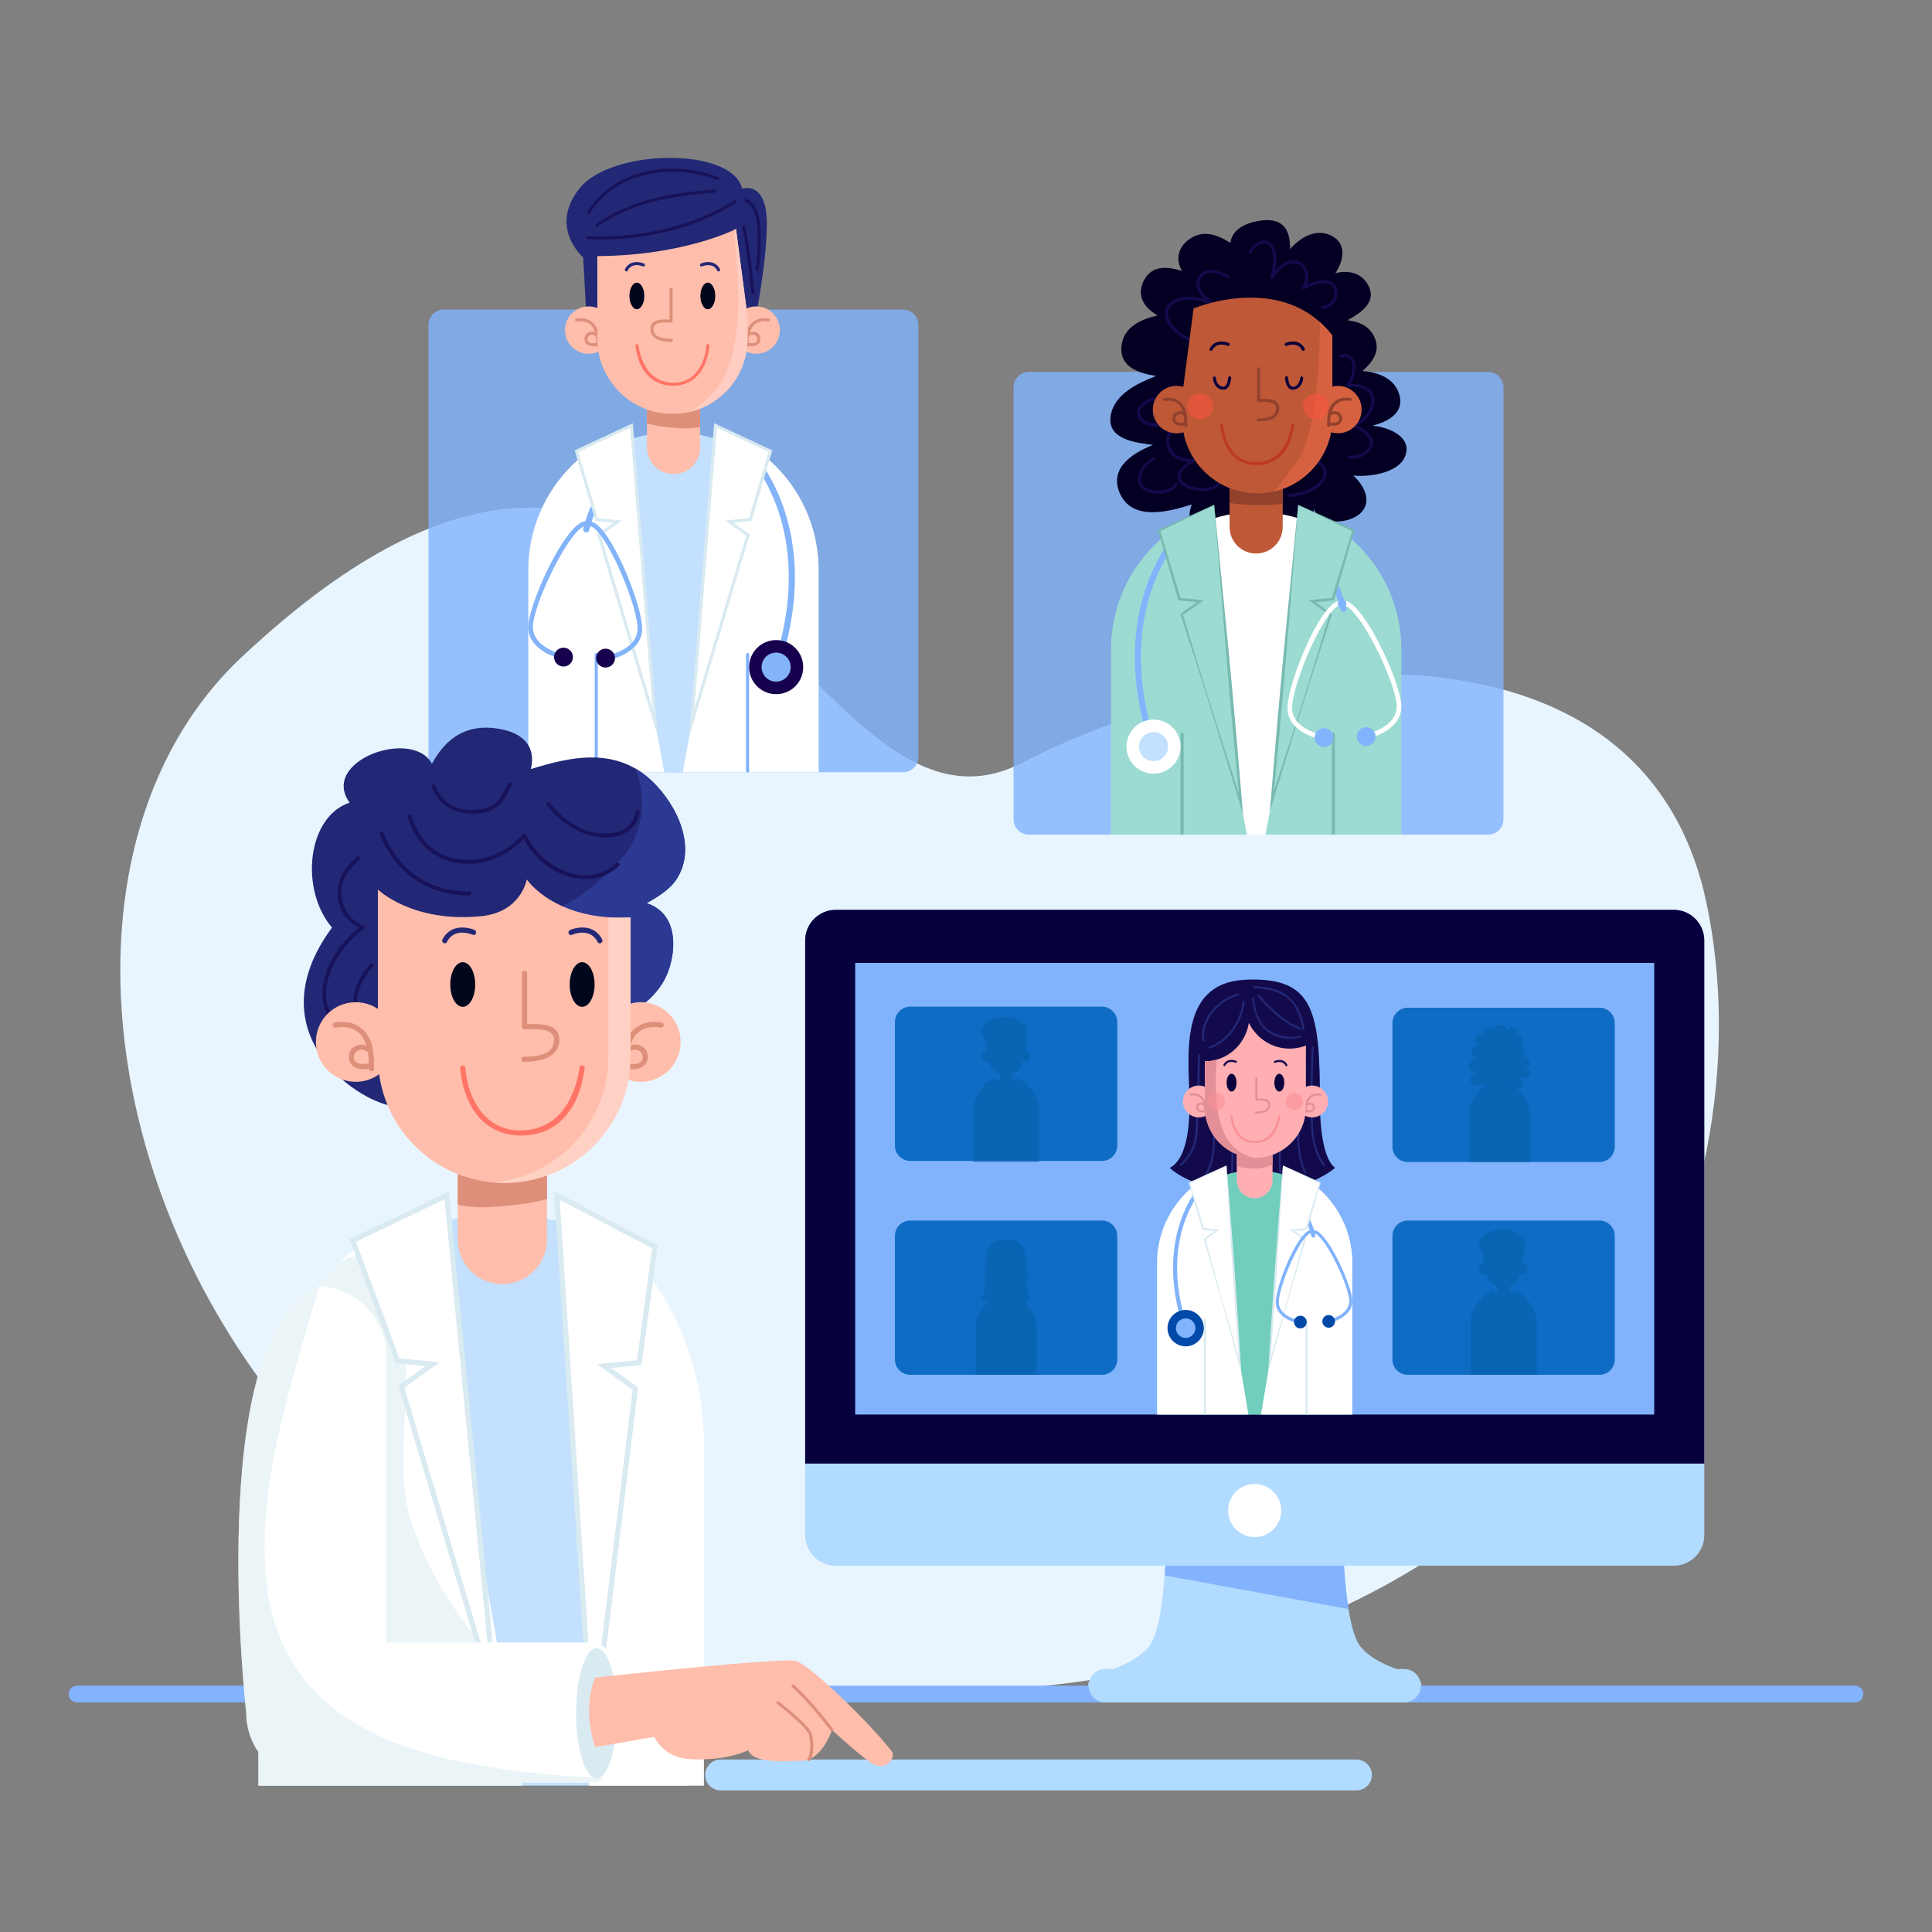 <?xml version="1.0" encoding="UTF-8"?> <svg xmlns="http://www.w3.org/2000/svg" id="Calque_1" viewBox="0 0 500 500"><rect x="0" y="0" width="500" height="500" fill="#808080" stroke="none"/><defs><style> .cls-1 { fill: #b1dbff; } .cls-2 { fill: #83b3fd; } .cls-3 { fill: #c3e0fe; } .cls-4 { fill: #e28f97; } .cls-5 { fill: #ffbdab; } .cls-6 { fill: #130a4b; } .cls-7 { fill: #080036; } .cls-8 { fill: #83b4f9; } .cls-9 { fill: #0e6cc4; } .cls-10 { fill: #045da5; } .cls-10, .cls-11 { opacity: .5; } .cls-10, .cls-11, .cls-12, .cls-13 { isolation: isolate; } .cls-14 { fill: #81b2ff; } .cls-15 { stroke-width: 1.33px; } .cls-15, .cls-16 { stroke: #d9eaf1; stroke-miterlimit: 10; } .cls-15, .cls-16, .cls-17 { fill: #fff; } .cls-16 { stroke-width: .79px; } .cls-18 { fill: #78bab1; } .cls-19 { fill: #18125a; } .cls-20, .cls-13 { fill: #81b3fc; } .cls-21 { fill: #06003e; } .cls-22 { fill: #91412c; } .cls-23 { fill: #9cdbd1; } .cls-11, .cls-24 { fill: #d9eaf1; } .cls-12, .cls-25 { opacity: .6; } .cls-12, .cls-26 { fill: #fa8f95; } .cls-27 { fill: #2c3993; } .cls-28 { fill: #d66141; } .cls-29 { fill: #0b013d; } .cls-13 { opacity: .8; } .cls-30 { fill: #82b4fd; } .cls-31 { fill: #bc3a24; } .cls-32 { fill: #ffafb2; } .cls-33 { fill: #e8f5ff; } .cls-34 { fill: #bf5837; } .cls-35 { fill: #f9533d; } .cls-36 { fill: #ff7466; } .cls-37 { fill: #ffd1c5; } .cls-38 { fill: #dd8f7a; } .cls-39 { fill: #ffcdc2; } .cls-40 { fill: #72cebc; } .cls-41 { fill: #222875; } .cls-42 { fill: #17004e; } .cls-43 { fill: #030023; } .cls-44 { fill: #00061b; } .cls-45 { fill: #0049a8; } </style></defs><g id="OBJECTS"><g><path class="cls-33" d="M62.48,170.12c-76.69,72.05-10,268.08,171,268.08s225-127.12,208-205.2c-17-78.07-120-65.09-177-35.58-57,29.51-83-139.11-202-27.3Z"></path><g><path class="cls-13" d="M237.68,195.9c0,2.19-1.77,3.97-3.97,3.97h-118.85c-2.19,0-3.97-1.77-3.97-3.97v-111.82c0-2.19,1.78-3.97,3.97-3.97h118.85c2.19,0,3.97,1.78,3.97,3.97v111.82h0Z"></path><g><g><path class="cls-41" d="M152.07,87.53l-1.14-20.91s-9.11-7.78-.85-17.98c8.18-10.1,39.26-10.72,42.01.19,0,0,6.46-2.27,6.37,9.3-.09,11.27-3.54,27.31-3.54,27.31l-42.85,2.1Z"></path><g><path class="cls-19" d="M190.01,51.9c-11.25,6.96-24.77,9.8-37.9,9.2-.51-.02-.51.77,0,.79,13.26.6,26.95-2.29,38.3-9.31.44-.27.04-.95-.4-.68Z"></path><path class="cls-19" d="M154.28,57.92c-.42.29-.02.98.4.69,9.11-6.32,19.54-7.96,30.37-8.77.51-.04.51-.83,0-.79-10.96.82-21.55,2.49-30.77,8.88Z"></path><path class="cls-19" d="M152.66,55.24c6.74-10.98,21.63-13.09,32.92-8.64.48.19.68-.58.21-.76-11.63-4.58-26.9-2.26-33.82,9.01-.27.44.42.84.68.4Z"></path><path class="cls-19" d="M192.08,58.86c1.26,5.55,1.7,11.22,2.4,16.86.06.5.86.51.79,0-.71-5.71-1.15-11.45-2.43-17.07-.12-.5-.88-.29-.76.21Z"></path><path class="cls-19" d="M196.69,58.03c-.2-2.63-.99-5.15-3.38-6.54-.44-.26-.84.43-.4.69,2.65,1.55,2.95,4.56,3.08,7.35.16,3.41.11,6.77-.45,10.15-.08.5.68.71.77.21.65-3.93.69-7.9.39-11.86Z"></path></g></g><g><path class="cls-5" d="M146.21,85.43c0,3.38,2.74,6.13,6.13,6.13s6.13-2.74,6.13-6.13-2.74-6.13-6.13-6.13-6.13,2.75-6.13,6.13Z"></path><path class="cls-38" d="M149.29,83.21c1.57-.28,3.24.1,4.14,1.53.25.4.42.81.56,1.22-1.16-.38-2.58.14-2.71,1.57-.15,1.71,1.69,2.39,3.1,1.98v.03c.01.51.81.51.79,0-.02-.88-.03-1.81-.16-2.71,0-.06,0-.11-.03-.17-.18-1.1-.54-2.13-1.37-2.96-1.26-1.25-2.81-1.57-4.52-1.26-.5.09-.29.85.21.76ZM154.22,87c.08.55.11,1.11.13,1.69-.77.27-2.31.24-2.3-.87.01-1.22,1.36-1.51,2.17-.81Z"></path></g><g><path class="cls-5" d="M201.84,85.43c0,3.38-2.74,6.13-6.13,6.13s-6.13-2.74-6.13-6.13,2.74-6.13,6.13-6.13,6.13,2.75,6.13,6.13Z"></path><path class="cls-38" d="M198.97,82.44c-1.72-.31-3.27,0-4.52,1.26-.83.83-1.2,1.86-1.38,2.96-.02.06-.03.12-.02.17-.13.9-.14,1.83-.16,2.71-.01.51.78.51.79,0,0-.01,0-.02,0-.03,1.41.4,3.26-.28,3.1-1.98-.13-1.43-1.55-1.95-2.71-1.57.13-.42.31-.82.56-1.22.9-1.44,2.57-1.82,4.13-1.53.5.09.72-.67.21-.76ZM196,87.81c.01,1.11-1.53,1.14-2.3.87.02-.57.05-1.14.13-1.69.81-.69,2.16-.41,2.17.81Z"></path></g><path class="cls-3" d="M211.4,199.87v-50.83c0-20.49-16.61-37.11-37.11-37.11h0c-20.49,0-37.11,16.61-37.11,37.11v50.83h74.21Z"></path><g><path class="cls-5" d="M167.44,115.82c0,3.79,3.08,6.87,6.87,6.87h0c3.8,0,6.87-3.08,6.87-6.87v-22.5c0-3.79-3.08-6.87-6.87-6.87h0c-3.79,0-6.87,3.08-6.87,6.87v22.5Z"></path><path class="cls-38" d="M181.18,110.46v-17.14c0-3.79-3.08-6.87-6.87-6.87s-6.87,3.08-6.87,6.87v16.27c2.82.8,5.87,1.06,8.64,1.22,1.78.15,3.47,0,5.1-.35Z"></path></g><g><path class="cls-5" d="M193.47,81.98v5.7c0,10.74-8.71,19.44-19.44,19.44s-19.44-8.71-19.44-19.44v-21.4c22.62-.13,35.9-7.02,35.9-7.02l2.98,22.72Z"></path><path class="cls-39" d="M190.49,59.26s-.18.09-.53.26c.94,11.66,2.59,25.1-1.78,36.16-2.06,5.14-5.54,8.46-9.73,10.94,8.6-2,15.01-9.71,15.01-18.93v-5.7l-2.98-22.72Z"></path></g><path class="cls-17" d="M156.36,114.2l15.53,85.67h-35.16v-52.35c0-14.34,7.93-26.82,19.63-33.32Z"></path><path class="cls-17" d="M192.23,114.2l-15.53,85.67h35.16v-52.35c0-14.34-7.93-26.82-19.63-33.32Z"></path><g><path class="cls-38" d="M173.28,82.68v-7.82c0-.51.79-.51.79,0v8.22c0,.22-.18.4-.4.4-1.49,0-4.86-.42-4.51,2,.29,2.08,3.02,2.19,4.62,2.22.51.01.51.8,0,.79-2.18-.04-5.32-.47-5.45-3.27-.12-2.68,2.92-2.57,4.95-2.54Z"></path><path class="cls-36" d="M183.59,89.42c-.39,4.86-2.85,9.74-8.21,10.34-2.5.28-5.14-.29-7.07-1.99-2.47-2.17-3.39-5.07-3.87-8.24-.08-.5.69-.71.77-.21.77,5.07,3.36,9.65,9.04,9.74,5.48.09,8.17-4.83,8.56-9.64.04-.51.83-.51.79,0h0Z"></path><g><path class="cls-44" d="M183.19,73.15c1.06,0,1.92,1.54,1.92,3.44s-.86,3.44-1.92,3.44-1.92-1.54-1.92-3.44c0-1.9.86-3.44,1.92-3.44Z"></path><path class="cls-44" d="M164.82,73.15c1.06,0,1.92,1.54,1.92,3.44s-.86,3.44-1.92,3.44-1.92-1.54-1.92-3.44c0-1.9.86-3.44,1.92-3.44Z"></path></g><g><path class="cls-41" d="M161.74,69.66c.98-1.93,3.03-2.19,4.91-1.48.47.18.27.95-.21.76-1.55-.59-3.19-.52-4.01,1.11-.23.46-.91.05-.69-.4Z"></path><path class="cls-41" d="M181.41,68.18c1.88-.71,3.93-.46,4.91,1.48.23.46-.45.86-.68.4-.83-1.63-2.46-1.7-4.01-1.11-.48.18-.68-.59-.21-.76Z"></path></g></g><g><path class="cls-14" d="M193.87,199.87v-30.47c0-.22-.18-.4-.4-.4s-.4.18-.4.4v30.47h.79Z"></path><path class="cls-14" d="M154.71,199.87v-30.47c0-.22-.18-.4-.4-.4s-.4.18-.4.4v30.47h.79Z"></path></g><path class="cls-8" d="M151.73,137.8c.36,0,.68-.24.77-.6,1.81-7.32,5.1-10.64,5.14-10.67.31-.31.31-.81,0-1.12-.31-.31-.81-.31-1.12,0-.15.15-3.65,3.67-5.56,11.42-.1.43.15.85.58.96.06.01.13.02.19.02Z"></path><polygon class="cls-16" points="163.42 110.12 149.2 116.76 154.43 134.48 159.83 135.01 155.02 138.47 169.56 187.01 163.42 110.12"></polygon><g><path class="cls-8" d="M145.83,170.65c.28,0,.52-.2.58-.48.07-.32-.14-.63-.46-.7-.08-.01-8.21-1.74-8.03-7.41.17-5.43,8.11-22.36,12.6-25.51.4-.28.98-.59,1.4-.45.31.1.65-.07.75-.38.1-.31-.07-.65-.38-.75-.72-.24-1.55-.04-2.46.6-5.26,3.68-12.94,21.05-13.11,26.45-.21,6.68,8.6,8.54,8.98,8.62.04,0,.08,0,.12,0Z"></path><path class="cls-42" d="M143.39,170.06c0,1.35,1.09,2.44,2.44,2.44s2.44-1.09,2.44-2.44-1.09-2.44-2.44-2.44-2.44,1.09-2.44,2.44Z"></path><path class="cls-8" d="M156.72,170.92s.06,0,.09,0c.38-.06,9.27-1.49,9.39-8.17.09-5.4-6.73-23.12-11.81-27.05-.88-.68-1.69-.92-2.43-.72-.32.09-.5.41-.41.73.09.32.41.5.73.41.43-.12.99.21,1.38.51,4.34,3.36,11.44,20.65,11.35,26.09-.1,5.68-8.3,7-8.38,7.02-.32.05-.55.35-.5.68.04.29.3.5.59.5Z"></path><path class="cls-42" d="M159.16,170.44c-.07,1.35-1.21,2.39-2.56,2.32-1.35-.07-2.39-1.21-2.32-2.56.07-1.35,1.21-2.39,2.56-2.32,1.35.07,2.39,1.21,2.32,2.56Z"></path></g><path class="cls-8" d="M201.11,172.7c.34,0,.65-.21.76-.55,11.65-35.63-6.83-54.75-7.02-54.94-.31-.31-.81-.31-1.12,0-.31.31-.31.81,0,1.12.18.18,17.97,18.66,6.64,53.32-.14.42.09.87.51,1,.08.03.17.04.25.04Z"></path><polygon class="cls-16" points="185.17 110.12 199.4 116.76 194.16 134.48 188.76 135.01 193.57 138.47 179.03 187.01 185.17 110.12"></polygon><path class="cls-42" d="M193.87,172.65c0,3.86,3.13,7,7,7s7-3.13,7-7-3.13-7-7-7-7,3.13-7,7Z"></path><path class="cls-8" d="M197.1,172.65c0,2.08,1.68,3.76,3.76,3.76s3.76-1.68,3.76-3.76-1.68-3.76-3.76-3.76c-2.08,0-3.76,1.68-3.76,3.76Z"></path></g></g><g><path class="cls-13" d="M389.1,212.04c0,2.19-1.77,3.97-3.97,3.97h-118.85c-2.19,0-3.97-1.77-3.97-3.97v-111.82c0-2.19,1.77-3.97,3.97-3.97h118.85c2.19,0,3.97,1.78,3.97,3.97v111.82h0Z"></path><g><g><path class="cls-43" d="M318.45,62.88c-3.57-2.3-7.37-3.57-11.05-.69-2.65,2.19-3.11,5.07-1.5,7.94-3.91-1.27-8.06-1.5-10.02,2.76-1.73,3.91.35,6.79,3.68,8.75-4.38,1.04-8.86,2.99-9.33,8.06-.46,5.41,4.61,6.91,8.98,7.6-4.72,1.84-10.71,4.61-11.74,10.13-1.15,6.33,6.45,7.14,10.94,7.71-5.18,2.07-11.4,5.87-8.64,12.43,3.22,7.48,12.78,4.83,18.65,2.99-1.84,4.95.92,8.17,5.87,9.32,4.84,1.04,9.56-.35,11.05-5.18,1.27,8.87,15.43,5.76,14.62-2.99,1.84,4.14,8.29,3.91,11.51,1.61,4.03-2.99,1.73-7.6-1.27-10.25,4.26.46,13.47-.69,13.82-6.68.11-4.14-5.64-5.99-8.86-6.22,4.03-1.04,8.52-3.34,6.91-8.29-1.38-4.14-5.53-5.53-9.44-5.87,2.53-2.3,4.72-5.07,3.11-8.64-1.27-2.99-4.03-4.14-7.02-4.49,3.34-1.84,7.71-4.61,5.41-8.98-1.73-3.34-5.18-4.03-8.52-3.22,2.19-3.34,3.11-7.94-1.5-9.9-3.91-1.61-7.71.81-10.25,3.68.11-5.18-1.96-8.17-7.6-7.37-3.34.46-7.37,1.96-7.83,5.76Z"></path><g><path class="cls-6" d="M338.17,73.69c.78-2.01.43-4.32-1.4-5.72-2.33-1.79-5,.13-6.75,2.12.47-2.3.57-4.89-.74-6.76-1.73-2.47-5.28-.28-6.12,1.86-.19.48.58.68.77.21.53-1.35,1.86-2.22,3.27-2.35,1.67-.15,2.12,2.07,2.25,3.24.2,1.81-.16,3.71-.66,5.44-.13.45.48.67.73.31,1.29-1.97,3.49-4.47,6.11-3.74,2.64.73,2.46,4.23,1.32,6.05-.23.36.21.71.54.54,1.78-.88,3.73-1.82,5.77-1.51,3.66.57,2.12,5.74-1.01,5.73-.51,0-.51.79,0,.79,2.87,0,4.88-3.24,3.5-5.78-1.47-2.71-5.17-1.51-7.59-.42Z"></path><path class="cls-6" d="M351.24,110.14c2.48-1.46,4.73-3.95,4.47-6.98-.26-3.09-3.51-3.85-6.13-3.8,1.8-2.97,2.06-8.54-2.69-7.62-.5.1-.29.86.21.76,4.26-.83,3.07,5.02,1.42,7-.2.24-.1.71.28.68,2.62-.22,6.11.26,6.15,3.57.04,2.75-2.56,4.94-4.77,6.06-.25.13-.27.56,0,.68,1.55.73,3.14,1.58,4.07,3.08,1.74,2.82-3.11,4.71-5.12,4.31-.5-.1-.71.66-.21.76,2.55.51,5.62-.88,6.35-3.49.65-2.32-2.12-4.07-4.03-5.03Z"></path><path class="cls-6" d="M338.86,117.72c-.46-.2-.87.48-.4.68,2.69,1.15,5.68,3.33,3.08,6.22-1.89,2.09-5.12,3.04-7.84,3.19-.51.03-.51.82,0,.79,3.1-.17,7.08-1.35,8.93-4.06,2.22-3.25-.95-5.62-3.77-6.83Z"></path><path class="cls-6" d="M318.11,71.26c-2.26-1.01-5.45-2.39-7.5-.28-2.07,2.13-.77,4.67,1.05,6.39-3.22-.79-7.3-1.06-9.37,1.47-3.2,3.91,3.05,9.15,6.6,9.61.51.07.5-.73,0-.79-3.55-.46-9.67-6.52-4.81-9.29,2.64-1.51,6.75-.55,9.44.37.43.15.69-.5.31-.72-2.26-1.32-5.19-4.64-2.14-6.95,1.61-1.22,4.47.17,6.02.87.46.21.87-.48.4-.69Z"></path><path class="cls-6" d="M315.5,124.04c-.82,2.76-4.98,2.44-7.12,1.82-1.12-.32-2.45-.98-2.81-2.18-.55-1.83,2.33-3.46,3.52-4.16.33-.19.2-.76-.2-.74-2.26.1-4.45-.52-5.73-2.5-1.36-2.11-.2-4.63,1.28-6.29.27-.31,0-.73-.39-.66-1.98.34-4.02.47-6,.11-1.14-.21-2.19-.71-2.8-1.73-1.29-2.17,1.92-3.63,3.37-4.15.48-.17.27-.94-.21-.76-2.63.95-5.64,3.17-3.34,6.03,1.67,2.08,5.48,1.83,8.13,1.44-1.3,1.79-1.85,3.87-.92,6.06.89,2.09,3.12,3.02,5.27,3.22-1.33.88-2.6,2.01-2.81,3.62-.2,1.52,1.35,2.6,2.54,3.13,2.65,1.18,7.94,1.45,8.99-2.05.15-.49-.62-.7-.76-.21Z"></path><path class="cls-6" d="M304.04,125.07c-1.12,2.08-4.39,2.08-6.37,1.59-1.8-.44-2.71-1.91-2.29-3.74.39-1.66,1.94-3.02,3.33-3.85.44-.26.04-.94-.4-.68-2.81,1.66-6,6.41-1.94,8.63,2.35,1.28,6.94,1.05,8.34-1.55.24-.45-.44-.85-.69-.4Z"></path></g></g><path class="cls-17" d="M287.99,216.01v-46.4c0-20.49,16.61-37.11,37.11-37.11h0c20.49,0,37.11,16.61,37.11,37.11v46.4h-74.21Z"></path><g><path class="cls-34" d="M331.96,136.38c0,3.79-3.08,6.87-6.87,6.87h0c-3.8,0-6.87-3.08-6.87-6.87v-22.5c0-3.8,3.08-6.87,6.87-6.87h0c3.8,0,6.87,3.08,6.87,6.87v22.5Z"></path><path class="cls-22" d="M331.96,130.42v-16.54c0-3.8-3.08-6.87-6.87-6.87s-6.87,3.08-6.87,6.87v16.3c4.46.65,9.14.67,13.74.23Z"></path></g><g><path class="cls-34" d="M305.93,102.54v5.7c0,10.74,8.7,19.44,19.44,19.44s19.44-8.7,19.44-19.44v-21.4c-12.85-16.71-35.91-7.02-35.91-7.02l-2.98,22.72Z"></path><path class="cls-28" d="M344.81,108.24v-21.4c-1.02-1.32-2.1-2.46-3.23-3.47-.06,10.97-.95,26.28-4.67,34.04-.71,1.52-3.74,5.52-7.16,9.76,8.62-1.99,15.06-9.71,15.06-18.94Z"></path></g><g><path class="cls-28" d="M352.39,106c0,3.38-2.74,6.13-6.13,6.13s-6.13-2.74-6.13-6.13,2.74-6.13,6.13-6.13,6.13,2.74,6.13,6.13Z"></path><path class="cls-22" d="M349.52,103.01c-1.72-.31-3.27,0-4.52,1.26-.83.83-1.2,1.86-1.37,2.96-.02.06-.03.12-.02.17-.13.9-.14,1.83-.16,2.71-.01.51.78.51.79,0v-.03c1.41.4,3.26-.28,3.1-1.99-.13-1.43-1.55-1.95-2.71-1.57.13-.42.31-.82.56-1.22.9-1.44,2.57-1.82,4.14-1.54.5.09.71-.67.21-.76ZM346.55,108.37c.01,1.11-1.52,1.14-2.3.87.02-.57.05-1.14.13-1.69.81-.69,2.16-.41,2.17.81Z"></path></g><g><path class="cls-34" d="M298.35,106c0,3.38,2.74,6.13,6.13,6.13s6.13-2.74,6.13-6.13-2.74-6.13-6.13-6.13-6.13,2.74-6.13,6.13Z"></path><path class="cls-22" d="M301.43,103.77c1.57-.28,3.24.1,4.14,1.54.25.4.42.81.55,1.22-1.16-.38-2.58.14-2.71,1.57-.16,1.71,1.69,2.39,3.1,1.99v.03c.01.51.81.51.79,0-.02-.88-.04-1.81-.16-2.71,0-.06,0-.12-.02-.17-.18-1.09-.54-2.13-1.37-2.96-1.26-1.25-2.81-1.57-4.52-1.26-.5.09-.29.85.21.76ZM306.36,107.56c.08.55.11,1.11.13,1.69-.77.27-2.31.24-2.3-.87.01-1.22,1.36-1.5,2.17-.81Z"></path></g><path class="cls-23" d="M343.03,134.76l-15.53,81.25h35.16v-47.93c0-14.34-7.92-26.82-19.63-33.32Z"></path><path class="cls-23" d="M307.17,134.76l15.53,81.25h-35.16v-47.93c0-14.34,7.93-26.82,19.63-33.32Z"></path><g><path class="cls-22" d="M326.12,103.25v-7.82c0-.51-.79-.51-.79,0v8.22c0,.21.18.4.4.4,1.49,0,4.86-.42,4.52,2-.3,2.08-3.02,2.19-4.62,2.22-.51.01-.51.8,0,.79,2.18-.04,5.32-.48,5.45-3.27.12-2.68-2.92-2.57-4.95-2.54Z"></path><path class="cls-31" d="M315.8,109.98c.39,4.86,2.85,9.74,8.21,10.34,2.5.28,5.14-.29,7.07-1.99,2.47-2.17,3.39-5.07,3.87-8.24.08-.5-.69-.72-.77-.21-.77,5.07-3.36,9.65-9.04,9.74-5.48.09-8.18-4.83-8.57-9.64-.04-.51-.83-.51-.79,0h0Z"></path><g><path class="cls-7" d="M337.65,90.22c-.98-1.93-3.03-2.19-4.91-1.48-.48.18-.27.95.21.77,1.55-.59,3.19-.52,4.01,1.11.23.46.91.06.68-.4Z"></path><path class="cls-7" d="M317.99,88.74c-1.88-.71-3.93-.45-4.91,1.48-.23.46.45.86.68.4.83-1.63,2.46-1.7,4.01-1.11.48.18.68-.59.21-.77Z"></path></g><g><path class="cls-29" d="M336.49,97.82c-.04,1-1.02,2.8-2.28,2.14-.69-.36-.78-1.64-.89-2.31-.08-.5-.84-.29-.77.21.17,1.09.47,2.86,1.86,2.98,1.7.15,2.8-1.51,2.86-3.03.02-.51-.77-.51-.79,0Z"></path><path class="cls-29" d="M317.87,97.65c-.12.74-.2,1.84-.89,2.31-.48.33-1.18-.07-1.55-.39-.51-.43-.71-1.11-.73-1.75-.02-.51-.81-.51-.79,0,.05,1.52,1.16,3.18,2.86,3.03,1.39-.13,1.69-1.89,1.86-2.98.08-.5-.68-.72-.77-.21Z"></path></g><g class="cls-25"><path class="cls-35" d="M340.52,101.87c-1.83,0-3.31,1.48-3.31,3.31s1.48,3.31,3.31,3.31,3.32-1.48,3.32-3.31c0-1.83-1.48-3.31-3.32-3.31Z"></path><path class="cls-35" d="M310.6,101.87c-1.83,0-3.31,1.48-3.31,3.31s1.48,3.31,3.31,3.31,3.32-1.48,3.32-3.31c0-1.83-1.49-3.31-3.32-3.31Z"></path></g></g><g><path class="cls-18" d="M305.53,216.01v-26.04c0-.22.18-.4.4-.4s.4.18.4.4v26.04h-.79Z"></path><path class="cls-18" d="M344.69,216.01v-26.04c0-.22.18-.4.4-.4s.4.18.4.4v26.04h-.79Z"></path></g><path class="cls-30" d="M347.67,158.37c-.36,0-.68-.24-.77-.6-1.81-7.32-5.1-10.64-5.14-10.67-.31-.31-.32-.81,0-1.12.31-.31.81-.31,1.12,0,.15.15,3.65,3.67,5.56,11.42.11.42-.16.85-.58.96-.06.02-.13.02-.19.02Z"></path><g><polygon class="cls-23" points="335.98 130.68 350.2 137.33 344.97 155.05 339.57 155.58 344.38 159.03 329.16 207.35 335.98 130.68"></polygon><path class="cls-18" d="M335.96,130.65l14.35,6.45.2.09-.06.22-5.14,17.75-.07.23-.24.02-5.4.51.17-.62,4.79,3.48.18.13-.07.21c-2.62,8.03-5.26,16.05-7.78,24.1l-7.45,24.21-.81,2.62.23-2.73,1.62-19.26c.54-6.43,1.16-12.85,1.74-19.26l3.73-38.15ZM336,130.72l-3.09,38.52c-.55,6.36-1.07,12.73-1.66,19.07l-1.79,19.07-.58-.12,7.77-24.11c2.55-8.05,4.98-16.13,7.44-24.21l.11.34-4.83-3.43-.74-.52.9-.09,5.4-.54-.31.25,5.33-17.69.14.31-14.09-6.85Z"></path></g><g><path class="cls-17" d="M353.56,191.22c-.28,0-.52-.2-.58-.48-.07-.32.14-.63.46-.7.08-.01,8.2-1.74,8.03-7.41-.17-5.43-8.11-22.36-12.61-25.51-.4-.28-.98-.59-1.4-.45-.31.1-.65-.07-.75-.38-.1-.31.07-.65.38-.75.72-.24,1.55-.04,2.46.6,5.26,3.68,12.95,21.05,13.11,26.45.21,6.68-8.61,8.54-8.98,8.62-.04,0-.08.01-.12.01Z"></path><path class="cls-30" d="M356,190.62c0,1.35-1.09,2.44-2.44,2.44s-2.44-1.09-2.44-2.44,1.09-2.44,2.44-2.44c1.35,0,2.44,1.09,2.44,2.44Z"></path><path class="cls-17" d="M342.68,191.48s-.06,0-.09,0c-.38-.06-9.27-1.49-9.39-8.17-.1-5.4,6.73-23.12,11.81-27.05.88-.68,1.7-.92,2.43-.72.32.09.5.41.41.73-.09.32-.41.5-.73.41-.43-.12-.99.21-1.38.51-4.33,3.36-11.44,20.66-11.35,26.09.1,5.68,8.3,7,8.38,7.02.33.05.55.35.5.68-.05.29-.3.5-.59.5Z"></path><path class="cls-30" d="M340.23,191.01c.07,1.35,1.21,2.39,2.56,2.32,1.35-.07,2.39-1.21,2.32-2.56-.07-1.35-1.21-2.39-2.56-2.32-1.35.07-2.39,1.21-2.32,2.56Z"></path><path class="cls-30" d="M348.46,156.28c0,.63-.51,1.13-1.14,1.13s-1.14-.51-1.14-1.13.51-1.13,1.14-1.13,1.14.51,1.14,1.13Z"></path></g><path class="cls-30" d="M298.29,193.26c-.33,0-.64-.21-.75-.55-11.65-35.64,6.83-54.75,7.02-54.94.31-.31.81-.31,1.12,0,.31.31.31.81,0,1.12-.18.18-17.97,18.66-6.64,53.32.14.42-.09.87-.51,1-.08.03-.17.04-.25.04Z"></path><g><polygon class="cls-23" points="314.22 130.68 300 137.33 305.23 155.05 310.63 155.58 305.82 159.03 321.15 207.96 314.22 130.68"></polygon><path class="cls-18" d="M314.2,130.72l-14.09,6.85.14-.3,5.33,17.69-.31-.25,5.4.54.9.09-.74.52-4.83,3.43.11-.34c2.47,8.18,4.92,16.37,7.5,24.52l7.83,24.42-.58.12-1.82-19.22c-.61-6.4-1.13-12.81-1.69-19.23l-3.15-38.82ZM314.24,130.65l3.79,38.46c.6,6.47,1.23,12.93,1.78,19.41l1.65,19.42.23,2.77-.81-2.66-7.51-24.52c-2.54-8.16-5.2-16.28-7.84-24.41l-.07-.21.18-.13,4.79-3.48.17.62-5.4-.51-.24-.02-.07-.23-5.14-17.75-.06-.22.2-.09,14.35-6.45Z"></path></g><path class="cls-17" d="M305.53,193.22c0,3.86-3.13,7-7,7s-7-3.13-7-7,3.13-7,7-7,7,3.13,7,7Z"></path><path class="cls-3" d="M302.3,193.22c0,2.08-1.68,3.76-3.76,3.76s-3.76-1.68-3.76-3.76,1.68-3.76,3.76-3.76c2.08,0,3.76,1.68,3.76,3.76Z"></path></g></g><path class="cls-2" d="M482.23,438.42c0,1.19-.97,2.16-2.16,2.16H19.93c-1.19,0-2.16-.97-2.16-2.16h0c0-1.19.97-2.16,2.16-2.16h460.13c1.19,0,2.16.97,2.16,2.16h0Z"></path><g><g><path class="cls-41" d="M90.47,207.71c-7.77-10.81,16.34-19.4,21.31-10.05,3.59-6.62,8.86-10.28,16.76-9.14,6.47.91,10.3,4.34,8.86,10.51,10.3-3.2,21.07-5.48,30.17,2.06,6.71,5.71,12.45,16.45,8.38,24.9-1.68,3.65-5.03,5.71-8.62,7.77,7.18,2.28,7.9,10.05,5.99,16.45-1.91,6.63-7.66,11.19-14.13,13.94-5.27,10.51-12.45,17.82-24.66,21.02-12.21,3.43-20.24,6.66-31.97,1.17-8.6-.26-37.23-18.31-16.64-46.29-8.38-9.82-6.46-28.67,4.55-32.33Z"></path><path class="cls-27" d="M175.96,225.99c4.07-8.45-1.68-19.19-8.38-24.9-1.12-.93-2.27-1.71-3.44-2.35.81,1.46,1.4,3.13,1.71,5.05,1.06,6.12-.42,12.88-4.43,17.74-4.43,5.28-11.4,11.4-17.95,13.73,8.24,3.8,12.04,13.51,14.15,21.96.65,2.85.97,5.53.98,8.08.2-.39.41-.77.61-1.16,6.46-2.74,12.21-7.31,14.13-13.94,1.92-6.4,1.2-14.16-5.99-16.45,3.59-2.06,6.94-4.11,8.62-7.77Z"></path><g><path class="cls-19" d="M159.52,223.4c-7.79,7.07-19.6,1.01-23.39-7.41-.13-.29-.59-.32-.79-.1-4.59,5.13-10.89,7.51-17.73,6.28-5.92-1.06-9.41-5.68-11.17-11.12-.2-.61-1.16-.35-.96.27,1.91,5.93,5.59,10.45,11.86,11.82,6.82,1.49,13.53-1.1,18.21-6.02,4.37,8.73,16.61,14.31,24.66,7,.48-.44-.23-1.14-.71-.71Z"></path><path class="cls-19" d="M164.56,210.07c-1.08,5.53-6.64,6.26-11.35,5.25-4.5-.97-8.14-4.17-11.01-7.6-.41-.49-1.12.22-.71.71,3.63,4.32,8.1,7.56,13.82,8.24,4.7.56,9.25-1.42,10.21-6.34.12-.63-.84-.9-.96-.27Z"></path><path class="cls-19" d="M121.84,210.63c2.26.09,4.69-.43,6.59-1.66,1.98-1.28,2.91-3.77,3.94-5.77.29-.57-.57-1.08-.86-.51-.84,1.63-1.57,3.32-2.79,4.71-1.5,1.71-4.08,2.1-6.22,2.22-4.42.25-8.39-2.1-9.83-6.32-.21-.61-1.17-.35-.96.27,1.57,4.56,5.45,6.88,10.15,7.06Z"></path><path class="cls-19" d="M94.13,240.47c.38-.27.29-.75-.12-.91-3.64-1.5-5.65-5.02-5.68-8.89-.03-3.41,2.36-6.13,4.76-8.24.49-.43-.23-1.13-.71-.71-3.15,2.78-5.33,6.04-4.99,10.38.27,3.48,2.53,6.46,5.54,8.02-8.65,6.59-14.31,20.23-3.72,27.79.53.38,1.03-.49.5-.86-10.23-7.31-3.95-20.68,4.41-26.58Z"></path><path class="cls-19" d="M95.81,249.48c-3.96,4.3-6.84,11.65-1.21,15.81.52.39,1.02-.48.5-.86-5.07-3.75-2.04-10.5,1.41-14.24.44-.47-.27-1.18-.71-.71Z"></path><path class="cls-19" d="M121.48,230.71c-10.26.18-18.51-5.65-22.22-15.15-.23-.59-1.2-.34-.96.27,3.88,9.91,12.46,16.07,23.19,15.88.64-.01.64-1.01,0-1Z"></path></g></g><g><path class="cls-5" d="M176.15,269.67c0,5.69-4.61,10.31-10.31,10.31s-10.31-4.61-10.31-10.31,4.61-10.3,10.31-10.3,10.31,4.61,10.31,10.3Z"></path><path class="cls-38" d="M171.32,264.64c-2.89-.52-5.49,0-7.61,2.11-1.4,1.39-2.01,3.14-2.31,4.98-.04.1-.05.2-.04.29-.21,1.51-.23,3.08-.27,4.57-.02.86,1.31.86,1.34,0v-.05c2.37.68,5.48-.47,5.22-3.34-.22-2.4-2.61-3.28-4.56-2.64.22-.7.52-1.39.93-2.05,1.51-2.42,4.32-3.06,6.96-2.58.84.15,1.2-1.13.35-1.29ZM166.32,273.67c.02,1.87-2.57,1.92-3.87,1.47.03-.97.08-1.91.22-2.83,1.36-1.17,3.63-.69,3.65,1.37Z"></path></g><g><path class="cls-5" d="M81.75,269.67c0,5.69,4.61,10.31,10.31,10.31s10.31-4.61,10.31-10.31-4.61-10.3-10.31-10.3-10.31,4.61-10.31,10.3Z"></path><path class="cls-38" d="M86.94,265.93c2.64-.48,5.45.16,6.96,2.58.42.67.71,1.36.94,2.05-1.96-.64-4.34.24-4.56,2.64-.26,2.87,2.84,4.02,5.21,3.34,0,.02,0,.04,0,.05.02.86,1.35.86,1.33,0-.04-1.49-.06-3.05-.27-4.57.01-.1,0-.2-.04-.29-.3-1.84-.91-3.59-2.31-4.98-2.12-2.11-4.72-2.64-7.61-2.11-.85.15-.49,1.44.35,1.29ZM95.23,272.3c.14.92.19,1.87.22,2.83-1.3.45-3.89.4-3.87-1.47.02-2.05,2.29-2.53,3.65-1.37Z"></path></g><path class="cls-3" d="M67.64,462.12v-85.48c0-34.47,27.94-62.41,62.41-62.41h0c34.46,0,47.99,27.94,47.99,62.41v85.48h-110.39Z"></path><g><path class="cls-5" d="M141.57,320.77c0,6.38-5.17,11.56-11.55,11.56h0c-6.38,0-11.56-5.18-11.56-11.56v-37.84c0-6.38,5.17-11.55,11.56-11.55h0c6.38,0,11.55,5.17,11.55,11.55v37.84Z"></path><path class="cls-38" d="M118.46,311.75v-28.82c0-6.38,5.17-11.55,11.56-11.55s11.55,5.17,11.55,11.55v27.36c-4.75,1.35-9.87,1.79-14.53,2.05-3,.25-5.84,0-8.58-.59Z"></path></g><g><path class="cls-5" d="M163.18,237.45v35.99c0,18.06-14.64,32.7-32.69,32.7s-32.69-14.64-32.69-32.7v-43.23s8.94,8.71,26.79,6.89c10.36-1.06,11.74-9.51,11.74-9.51,0,0,7.17,10.81,26.86,9.86Z"></path><path class="cls-37" d="M157.45,237.45v35.99c0,17.09-13.12,31.11-29.83,32.56.95.08,1.9.13,2.87.13,18.06,0,32.69-14.64,32.69-32.7v-35.99s-4.43.14-5.73,0Z"></path></g><path class="cls-17" d="M155.33,318.05l-2.9,144.08h29.75v-88.03c0-24.12-10.84-45.11-26.86-56.04Z"></path><path class="cls-17" d="M99.88,318.05l16.36,37.51,18.96,106.56h-68.33v-88.03c0-24.12,13.33-45.11,33.01-56.04Z"></path><path class="cls-11" d="M103.13,340.37c-2.48-7.16-6.82-21.76-17.12-11.94-11.81,11.62-19.14,27.77-19.14,45.66v88.03h68.33l-5.38-30.26c-10.17-11.64-19.1-23.95-23.77-39.27-4.37-14.35,1.87-38.07-2.91-52.21Z"></path><g><path class="cls-38" d="M136.43,265.04v-13.15c0-.86-1.34-.86-1.34,0v13.83c0,.36.31.67.67.67,2.5-.01,8.17-.7,7.59,3.36-.49,3.5-5.08,3.69-7.76,3.74-.86.02-.86,1.35,0,1.33,3.67-.07,8.95-.8,9.16-5.5.2-4.5-4.92-4.33-8.32-4.27Z"></path><path class="cls-36" d="M119.09,276.37c.66,8.18,4.79,16.37,13.81,17.38,4.21.47,8.64-.49,11.9-3.35,4.15-3.64,5.7-8.53,6.51-13.86.13-.84-1.16-1.2-1.29-.36-1.3,8.53-5.65,16.23-15.2,16.38-9.21.15-13.75-8.12-14.4-16.2-.07-.85-1.4-.86-1.33,0h0Z"></path><g><path class="cls-44" d="M119.76,249.01c-1.78,0-3.23,2.59-3.23,5.78s1.44,5.78,3.23,5.78,3.22-2.59,3.22-5.78-1.44-5.78-3.22-5.78Z"></path><path class="cls-44" d="M150.66,249.01c-1.78,0-3.22,2.59-3.22,5.78s1.44,5.78,3.22,5.78,3.22-2.59,3.22-5.78c0-3.19-1.44-5.78-3.22-5.78Z"></path></g><g><path class="cls-41" d="M155.84,243.13c-1.64-3.25-5.09-3.68-8.26-2.48-.8.3-.45,1.59.35,1.29,2.61-.99,5.36-.87,6.75,1.87.39.77,1.54.09,1.15-.67Z"></path><path class="cls-41" d="M122.76,240.65c-3.17-1.2-6.61-.76-8.25,2.48-.39.77.76,1.44,1.15.67,1.39-2.74,4.14-2.86,6.75-1.87.81.31,1.15-.99.35-1.29Z"></path></g></g><polygon class="cls-15" points="144.12 309.38 169.5 322.69 165.44 352.65 156.35 353.54 164.44 359.35 153.27 450.63 144.12 309.38"></polygon><polygon class="cls-15" points="115.61 309.38 91.27 321.03 102.87 352.16 111.95 353.05 103.86 358.86 128.32 440.51 115.61 309.38"></polygon><g><path class="cls-17" d="M153.38,425.06h-53.38v-74.03c0-10.02-8.12-18.14-18.14-18.14-29.12,14.08-18.14,110.31-18.14,110.31,0,10.02,8.12,18.14,18.14,18.14.07,0,.14-.01.21-.01.07,0,.14.01.21.01h71.11c10.02,0,10.02-36.28,0-36.28Z"></path><path class="cls-24" d="M159.68,443.39c0,9.3-2.37,16.83-5.29,16.83s-5.29-7.54-5.29-16.83,2.37-16.83,5.29-16.83,5.29,7.53,5.29,16.83Z"></path><path class="cls-11" d="M121.99,456.46c-13.82-2.51-27.99-7.18-38.4-16.69-8.97-8.07-13.64-19.2-14.71-30.86-2.47-25.43,6.88-51.73,13.67-76-.23,0-.46-.04-.69-.04-29.12,14.08-18.14,110.31-18.14,110.31,0,10.02,8.12,18.14,18.14,18.14.07,0,.14-.01.21-.01.07,0,.14.01.21.01h71.11c1.09,0,2.05-.45,2.9-1.21-11.55-.45-23.04-1.41-34.29-3.67Z"></path></g><path class="cls-1" d="M355.05,459.36c0,2.21-1.79,4-4,4h-164.55c-2.21,0-4-1.79-4-4h0c0-2.21,1.79-4,4-4h164.55c2.21,0,4,1.79,4,4h0Z"></path><g><path class="cls-5" d="M154.03,452.15l15.29-2.65s2.28,5.28,8.86,5.73c9.81.67,15.49-2.28,15.49-2.28,1.12,3.53,9.79,2.85,13.9,2.73,5.24-.15,7.75-7.98,7.75-7.98,0,0,5.7,5.35,9.8,8.32s6.84-1.25,5.7-2.73c-5.63-7.32-21.3-22.55-24.95-23.47-3.65-.91-51.83,4.33-51.83,4.33,0,0-3.59,7.39,0,18Z"></path><g><path class="cls-38" d="M215.32,448.1c-.12,0-.24-.05-.32-.16-.05-.07-5.3-7.08-10.05-11.36-.16-.14-.17-.39-.03-.55.15-.16.39-.17.55-.03,4.81,4.33,10.1,11.4,10.16,11.48.13.17.09.42-.08.55-.07.05-.15.08-.23.08Z"></path><path class="cls-38" d="M209.28,455.74c-.09,0-.19-.04-.26-.1-.16-.14-.17-.39-.03-.55.86-.95.88-4,.37-6.14-.34-1.41-5.14-5.55-8.29-7.98-.17-.13-.2-.38-.07-.55.13-.17.38-.2.55-.07.82.64,8.06,6.3,8.57,8.42.48,1.99.64,5.54-.54,6.85-.08.08-.19.13-.29.13Z"></path></g></g></g><g><g><g><path class="cls-1" d="M367.87,436.26c0-3.92-10.02-3.49-15.69-10.02-5.67-6.54-4.8-43.59-4.8-43.59h-45.33s.87,37.05-4.79,43.59c-5.67,6.54-15.69,6.1-15.69,10.02h86.3Z"></path><path class="cls-1" d="M367.7,436.26c0,2.39-1.93,4.32-4.3,4.32h-77.36c-2.38,0-4.3-1.93-4.3-4.32h0c0-2.39,1.93-4.32,4.3-4.32h77.36c2.38,0,4.3,1.93,4.3,4.32h0Z"></path><path class="cls-2" d="M347.38,382.64h-45.33s.31,13.1-.63,25.09l47.58,8.7c-2.1-13.19-1.62-33.79-1.62-33.79Z"></path></g><g><path class="cls-1" d="M441.07,397.28c0,4.38-3.55,7.93-7.93,7.93h-216.83c-4.38,0-7.93-3.55-7.93-7.93v-153.9c0-4.38,3.55-7.93,7.93-7.93h216.83c4.38,0,7.93,3.55,7.93,7.93v153.9h0Z"></path><path class="cls-21" d="M433.13,235.45h-216.83c-4.38,0-7.93,3.55-7.93,7.93v135.39h232.7v-135.39c0-4.38-3.55-7.93-7.93-7.93Z"></path><path class="cls-17" d="M331.59,390.93c0,3.8-3.08,6.87-6.88,6.87s-6.88-3.08-6.88-6.87,3.08-6.88,6.88-6.88,6.88,3.08,6.88,6.88Z"></path><rect class="cls-20" x="221.32" y="249.2" width="206.79" height="116.88"></rect><g><g><path class="cls-9" d="M289.15,351.83c0,2.19-1.78,3.97-3.97,3.97h-49.6c-2.19,0-3.97-1.77-3.97-3.97v-31.99c0-2.19,1.77-3.97,3.97-3.97h49.6c2.19,0,3.97,1.78,3.97,3.97v31.99Z"></path><path class="cls-10" d="M265.51,337.58l.13-.43-.45-.21c1.11-.5,1.66-1,1.66-1-.85-.67-1.12-2.71-1.19-4.24.38-.22.63-.63.63-1.11s-.27-.9-.66-1.12c-.06-6.37-.71-8.91-5.97-8.68-4.99.22-4.68,5.19-4.55,8.79-.3.23-.5.6-.5,1.01s.2.79.51,1.02c-.08,2.05-.5,3.74-1.56,4.32,0,0,.54.57,1.82,1.1l-.24.11.13.43c-1.67,1.46-2.73,3.61-2.73,6v12.21h15.71v-12.21c0-2.4-1.06-4.54-2.73-6Z"></path></g><g><path class="cls-9" d="M289.15,296.48c0,2.19-1.77,3.97-3.97,3.97h-49.6c-2.19,0-3.97-1.77-3.97-3.97v-31.99c0-2.19,1.78-3.97,3.97-3.97h49.6c2.19,0,3.97,1.78,3.97,3.97v31.99Z"></path><path class="cls-10" d="M265.96,280.91l.14-.46-3.24-1.51-.05.77c-.28-.08-.57-.15-.86-.21v-1.55c.26-.1.51-.23.74-.38,0,0,0,0,0,0,.3-.19.58-.42.83-.68,0,0,.01-.01.02-.02.08-.08.15-.17.23-.26,0,0,.01-.01.01-.02.14-.18.27-.37.39-.57,0-.01.01-.02.02-.03.05-.1.1-.19.15-.29,0-.02.01-.03.02-.05.05-.1.09-.2.13-.31,0-.01,0-.02,0-.03.04-.1.07-.21.1-.31,0-.01,0-.02,0-.03.03-.11.05-.21.07-.33,0-.01,0-.03,0-.04.18.08.37.13.58.13.77,0,1.39-.62,1.39-1.39s-.58-1.35-1.31-1.39c.23-1.3.53-3.26.54-4.82.02-2.63-1.45-2.11-1.45-2.11-.62-2.48-7.7-2.34-9.56-.04-1.88,2.32.19,4.09.19,4.09l.16,2.9c-.69.08-1.23.67-1.23,1.39,0,.77.62,1.39,1.4,1.39.21,0,.4-.05.58-.13.27,1.58,1.38,2.87,2.86,3.4v1.5c-.29.05-.58.12-.86.21l-.05-.77-3.24,1.51.14.46c-1.82,1.59-2.98,3.93-2.98,6.53v13.28h17.09v-13.28c0-2.61-1.16-4.94-2.98-6.53Z"></path></g><g><path class="cls-9" d="M417.9,351.83c0,2.19-1.77,3.97-3.97,3.97h-49.6c-2.19,0-3.97-1.77-3.97-3.97v-31.99c0-2.19,1.78-3.97,3.97-3.97h49.6c2.19,0,3.97,1.78,3.97,3.97v31.99Z"></path><path class="cls-10" d="M394.71,335.98l.14-.47-3.24-1.51-.05.77c-.28-.08-.56-.15-.86-.21v-1.55c.26-.1.5-.23.74-.38,0,0,0,0,0,0,.3-.19.58-.42.83-.68l.02-.02c.08-.08.15-.17.23-.26,0,0,.01-.01.01-.02.14-.18.27-.37.39-.57,0-.01.01-.02.02-.03.05-.1.1-.2.15-.3,0-.02.01-.03.02-.05.05-.1.09-.2.12-.31,0-.01,0-.02.01-.03.04-.1.07-.21.1-.32,0-.01,0-.02.01-.03.03-.11.05-.21.07-.32,0-.02,0-.03.01-.05.18.08.37.13.58.13.77,0,1.39-.62,1.39-1.39s-.58-1.34-1.31-1.39c.23-1.3.52-3.26.54-4.82.02-2.63-1.45-2.11-1.45-2.11-.62-2.48-7.7-2.34-9.56-.04-1.88,2.32.19,4.09.19,4.09l.16,2.89c-.69.08-1.23.67-1.23,1.39,0,.77.62,1.39,1.39,1.39.21,0,.4-.05.58-.13.27,1.58,1.38,2.87,2.86,3.4v1.51c-.29.05-.58.12-.86.21l-.05-.77-3.24,1.51.14.47c-1.82,1.59-2.97,3.93-2.97,6.53v13.28h17.09v-13.28c0-2.6-1.15-4.94-2.98-6.53Z"></path></g><g><path class="cls-9" d="M417.9,296.76c0,2.19-1.77,3.97-3.97,3.97h-49.6c-2.19,0-3.97-1.77-3.97-3.97v-31.99c0-2.19,1.77-3.97,3.97-3.97h49.6c2.19,0,3.97,1.77,3.97,3.97v31.99Z"></path><path class="cls-10" d="M393.19,282.44l.13-.43-1.08-.5c.48.05,1-.09,1.35-.33.85-.63.36-1.6-.27-2.15.89.1,2.83-.14,2.9-1.4.02-.87-1.19-1.26-1.86-1.3.85-.22,1.79-.7,1.45-1.74-.29-.87-1.16-1.16-1.98-1.23.53-.48.99-1.06.65-1.81-.27-.63-.85-.87-1.47-.94.7-.39,1.62-.97,1.14-1.89-.36-.7-1.09-.85-1.79-.68.46-.7.65-1.67-.32-2.08-.82-.34-1.62.17-2.15.77.02-1.09-.41-1.71-1.6-1.55-.7.1-1.55.41-1.64,1.21-.75-.48-1.55-.75-2.32-.14-.56.46-.65,1.07-.31,1.67-.82-.27-1.69-.31-2.1.58-.36.82.07,1.43.77,1.84-.92.22-1.86.63-1.96,1.69-.1,1.14.97,1.45,1.89,1.6-.99.39-2.25.97-2.47,2.13-.24,1.33,1.36,1.5,2.3,1.62-1.09.44-2.39,1.23-1.81,2.61.68,1.57,2.68,1.02,3.92.63-.09.23-.12.45-.12.64l-1.65.77.13.43c-1.68,1.46-2.74,3.62-2.74,6.03v12.26h15.77v-12.26c0-2.4-1.06-4.56-2.75-6.03ZM391.18,281.01c0-.06,0-.12,0-.18.04.09.1.18.16.25l-.15-.07Z"></path></g></g></g></g><g><g><path class="cls-6" d="M324.71,308.51c14.04,0,20.79-6.27,20.79-6.27-3.33-2.62-3.9-11.75-3.9-16.49,0-23.65-1.17-33-19.21-32.2-17.99.8-14.55,20.76-14.55,32.2,0,7.71-1.2,14.4-5.08,16.49,0,0,5.84,6.27,21.95,6.27Z"></path><g><path class="cls-41" d="M321.62,259.24c-.73,5.14-3.69,9.77-8.68,11.64-.32.12-.18.64.14.51,5.16-1.92,8.3-6.67,9.05-12.01.05-.34-.47-.48-.51-.14Z"></path><path class="cls-41" d="M320.47,257.64c.33-.09.19-.6-.14-.52-5.26,1.42-9.87,6.52-9.18,12.19.04.34.58.34.54,0-.67-5.45,3.73-10.32,8.78-11.68Z"></path><path class="cls-41" d="M336.36,268.03c-3.07.82-6.62-.06-8.93-2.25-1.99-1.88-2.57-4.79-2.89-7.39-.04-.34-.58-.34-.53,0,.35,2.84,1,5.65,3.05,7.76,2.32,2.4,6.3,3.22,9.45,2.38.33-.09.19-.6-.14-.51Z"></path><path class="cls-41" d="M324.49,255.71c2.84.18,5.69.56,8.1,2.18,2.8,1.88,4.02,5.35,4.49,8.54.05.34.56.19.52-.14-.48-3.28-1.73-6.45-4.36-8.58-2.43-1.96-5.74-2.33-8.74-2.52-.35-.02-.34.51,0,.53Z"></path><path class="cls-41" d="M325.93,257.53c-.23-.26-.6.12-.38.38,3.06,3.49,6.43,6.7,10.74,8.57.31.14.58-.32.27-.46-4.27-1.85-7.6-5.02-10.63-8.48Z"></path><path class="cls-41" d="M342.87,301.3c-3.19-3.95-3.08-9.38-3.19-14.21-.12-5.32.13-10.64.31-15.95.01-.34-.52-.34-.53,0-.2,5.83-.46,11.66-.27,17.5.15,4.56.31,9.34,3.3,13.04.22.27.59-.11.38-.38Z"></path><path class="cls-41" d="M336.7,284.55c.02-.34-.52-.34-.53,0-.37,6.38-1.33,13.1,1.4,19.12.14.32.6.04.46-.27-2.68-5.91-1.69-12.58-1.33-18.85Z"></path><path class="cls-41" d="M331.39,293.75c-.35,3.43-.76,6.87-.22,10.3.05.34.57.19.52-.14-.53-3.38-.1-6.78.24-10.16.03-.34-.5-.34-.53,0Z"></path><path class="cls-41" d="M318.89,294.78c-.22,3.41-.23,6.82-.34,10.23-.01.35.52.34.53,0,.11-3.41.12-6.82.34-10.23.02-.34-.51-.34-.53,0Z"></path><path class="cls-41" d="M310.02,273.07c-.1,4.97-.2,9.95-.38,14.92-.08,2.31-.09,4.65-.5,6.93-.47,2.59-1.9,4.55-3.7,6.38-.24.24.14.62.38.38,1.44-1.46,2.68-2.99,3.4-4.93.77-2.09.8-4.43.89-6.62.22-5.68.34-11.37.45-17.05,0-.34-.53-.34-.53,0Z"></path><path class="cls-41" d="M314,289.89c-.22,4.57.45,9.79-2.12,13.85-.18.29.28.56.46.27,2.63-4.14,1.97-9.45,2.2-14.12.02-.35-.52-.34-.53,0Z"></path></g></g><path class="cls-40" d="M299.76,366.08v-38.24c0-13.78,11.17-24.96,24.96-24.96h0c13.78,0,24.96,11.17,24.96,24.96v38.24h-49.91Z"></path><g><path class="cls-32" d="M329.33,305.49c0,2.55-2.07,4.62-4.62,4.62h0c-2.55,0-4.62-2.07-4.62-4.62v-15.13c0-2.55,2.07-4.62,4.62-4.62h0c2.55,0,4.62,2.07,4.62,4.62v15.13Z"></path><path class="cls-4" d="M329.33,301.41v-11.05c0-2.55-2.07-4.62-4.62-4.62s-4.62,2.07-4.62,4.62v11.48c2.96.8,6.52.89,9.24-.43Z"></path></g><g><path class="cls-32" d="M343.7,285.06c0,2.27-1.85,4.12-4.12,4.12s-4.12-1.85-4.12-4.12,1.85-4.12,4.12-4.12,4.12,1.85,4.12,4.12Z"></path><path class="cls-4" d="M341.77,283.05c-1.15-.21-2.2,0-3.04.85-.56.56-.8,1.25-.92,1.99-.02.04-.02.08-.02.12-.09.6-.09,1.23-.11,1.83-.01.34.52.34.53,0v-.02c.95.27,2.19-.19,2.09-1.33-.09-.96-1.04-1.31-1.82-1.05.09-.28.21-.55.37-.82.6-.97,1.73-1.22,2.78-1.03.34.06.48-.45.14-.52ZM339.77,286.66c0,.75-1.02.77-1.55.59.01-.39.03-.76.09-1.13.54-.46,1.45-.27,1.46.55Z"></path></g><g><path class="cls-32" d="M306.14,285.06c0,2.27,1.85,4.12,4.12,4.12s4.12-1.85,4.12-4.12-1.84-4.12-4.12-4.12-4.12,1.85-4.12,4.12Z"></path><path class="cls-4" d="M308.21,283.56c1.05-.19,2.18.06,2.78,1.03.17.27.29.54.37.82-.78-.26-1.74.1-1.83,1.05-.1,1.15,1.14,1.61,2.09,1.33v.02c.01.34.54.34.54,0-.02-.6-.02-1.22-.11-1.83,0-.04,0-.08-.02-.12-.12-.74-.36-1.43-.92-1.99-.85-.84-1.89-1.05-3.04-.85-.34.06-.19.58.14.52ZM311.52,286.11c.06.37.08.75.09,1.13-.52.18-1.55.16-1.55-.59,0-.82.92-1.01,1.46-.55Z"></path></g><g><path class="cls-32" d="M323.2,264.73c-.77,4.96-4.62,9.05-9.78,9.82-.54.08-1.08.12-1.6.12v11.9c0,7.22,5.85,13.08,13.07,13.08s13.08-5.85,13.08-13.08v-15.82c0-.06,0-.11,0-.17-.8.32-1.65.55-2.54.68-5.15.77-10.03-2.02-12.22-6.53Z"></path><path class="cls-4" d="M314.86,274.23c-.47.13-.94.24-1.44.32-.54.08-1.08.12-1.6.12v11.9c0,7.13,5.7,12.92,12.79,13.07-10.32-2.27-10.37-15.44-9.75-25.41Z"></path></g><path class="cls-17" d="M336.78,304.41l-10.44,61.67h23.64v-39.26c0-9.64-5.33-18.04-13.2-22.41Z"></path><path class="cls-17" d="M312.65,304.41l10.44,61.67h-23.64v-39.26c0-9.64,5.33-18.04,13.2-22.41Z"></path><g><path class="cls-4" d="M325.4,284.3v-5.26c0-.34-.53-.34-.53,0v5.53c0,.14.12.27.27.27,1,0,3.27-.28,3.04,1.34-.2,1.4-2.03,1.47-3.11,1.5-.34,0-.34.54,0,.53,1.47-.03,3.58-.32,3.67-2.2.08-1.8-1.97-1.73-3.33-1.71Z"></path><path class="cls-26" d="M318.46,288.83c.26,3.27,1.92,6.55,5.52,6.95,1.68.19,3.46-.2,4.76-1.34,1.66-1.46,2.28-3.41,2.6-5.54.05-.34-.46-.48-.52-.14-.52,3.41-2.26,6.49-6.08,6.55-3.68.06-5.5-3.25-5.76-6.48-.03-.34-.56-.34-.53,0h0Z"></path><g><path class="cls-29" d="M318.73,277.88c-.71,0-1.29,1.04-1.29,2.31s.58,2.31,1.29,2.31,1.29-1.04,1.29-2.31c0-1.28-.58-2.31-1.29-2.31Z"></path><path class="cls-29" d="M331.09,277.88c-.71,0-1.29,1.04-1.29,2.31s.58,2.31,1.29,2.31,1.29-1.04,1.29-2.31-.58-2.31-1.29-2.31Z"></path></g><g><path class="cls-6" d="M333.16,275.54c-.66-1.3-2.04-1.47-3.3-.99-.32.12-.18.64.14.51,1.04-.39,2.14-.35,2.7.75.16.31.62.04.46-.27Z"></path><path class="cls-6" d="M319.93,274.54c-1.27-.48-2.64-.31-3.3.99-.15.31.3.58.46.27.56-1.1,1.66-1.14,2.7-.75.32.12.46-.39.14-.51Z"></path></g><g><path class="cls-12" d="M334.95,282.83c-1.23,0-2.23,1-2.23,2.23s1,2.23,2.23,2.23,2.23-1,2.23-2.23-1-2.23-2.23-2.23Z"></path><path class="cls-12" d="M314.83,282.83c-1.23,0-2.23,1-2.23,2.23s1,2.23,2.23,2.23,2.23-1,2.23-2.23-1-2.23-2.23-2.23Z"></path></g></g><g><path class="cls-24" d="M311.55,366.08v-24.54c0-.15.12-.27.27-.27s.27.12.27.27v24.54h-.53Z"></path><path class="cls-24" d="M337.89,366.08v-24.54c0-.15.12-.27.27-.27s.27.12.27.27v24.54h-.54Z"></path></g><path class="cls-20" d="M339.89,320.28c-.24,0-.46-.16-.52-.4-1.22-4.93-3.43-7.16-3.45-7.18-.21-.21-.21-.55,0-.75.21-.21.55-.21.75,0,.1.1,2.45,2.47,3.74,7.68.07.29-.1.58-.39.64-.04.01-.08.02-.13.02Z"></path><g><polygon class="cls-17" points="332.03 301.66 341.6 306.13 338.08 318.05 334.45 318.4 337.68 320.73 328.51 353.23 332.03 301.66"></polygon><path class="cls-24" d="M332.01,301.62l4.86,2.17,4.8,2.2.12.06-.04.13-3.44,11.94-.04.15-.16.02-3.63.35.11-.41,3.22,2.34.12.09-.04.14-2.36,8.1c-.78,2.7-1.58,5.4-2.34,8.11l-4.48,16.28-.51,1.84.12-1.91.81-12.9.88-12.89.97-12.89c.32-4.3.66-8.59,1.03-12.88v-.04ZM332.06,301.7c-.21,4.29-.46,8.58-.73,12.86l-.79,12.9-.88,12.89-.95,12.89-.39-.07,4.69-16.22c.77-2.71,1.5-5.42,2.25-8.14l2.22-8.14.08.23-3.25-2.31-.5-.35.61-.06,3.63-.36-.2.17,3.6-11.89.08.19-4.77-2.27-4.71-2.3Z"></path></g><g><path class="cls-20" d="M343.86,342.37c-.19,0-.35-.13-.39-.32-.05-.22.1-.43.31-.47.05-.01,5.52-1.17,5.4-4.99-.11-3.65-5.45-15.04-8.48-17.15-.27-.19-.65-.4-.94-.3-.21.07-.44-.04-.51-.25-.07-.21.04-.44.25-.51.49-.16,1.04-.02,1.65.4,3.54,2.48,8.71,14.15,8.82,17.79.14,4.49-5.79,5.74-6.04,5.8-.03,0-.05,0-.08,0Z"></path><path class="cls-45" d="M345.5,341.97c0,.91-.73,1.64-1.64,1.64s-1.64-.73-1.64-1.64.73-1.64,1.64-1.64,1.64.74,1.64,1.64Z"></path><path class="cls-20" d="M336.54,342.55s-.04,0-.06,0c-.26-.04-6.24-1-6.32-5.5-.06-3.63,4.53-15.55,7.94-18.19.59-.46,1.14-.62,1.63-.48.21.06.34.28.28.49-.06.21-.27.34-.49.28-.29-.08-.67.14-.93.35-2.92,2.26-7.7,13.89-7.63,17.55.07,3.82,5.58,4.71,5.64,4.72.22.03.37.24.33.46-.03.2-.2.34-.39.34Z"></path><path class="cls-45" d="M334.89,342.23c.05.91.81,1.6,1.72,1.56.91-.05,1.61-.82,1.56-1.72-.05-.91-.82-1.61-1.72-1.56-.91.05-1.61.82-1.56,1.72Z"></path></g><path class="cls-20" d="M306.68,343.75c-.23,0-.43-.14-.51-.37-7.83-23.97,4.6-36.82,4.72-36.95.21-.21.55-.21.75,0,.21.21.21.55,0,.76-.12.12-12.09,12.55-4.46,35.86.09.28-.06.58-.34.67-.05.02-.11.03-.17.03Z"></path><g><polygon class="cls-17" points="317.4 301.66 307.83 306.13 311.35 318.05 314.98 318.4 311.75 320.73 320.92 353.23 317.4 301.66"></polygon><path class="cls-24" d="M317.38,301.7l-4.71,2.3-4.77,2.27.08-.19,3.6,11.89-.2-.17,3.63.36.61.06-.5.35-3.24,2.31.08-.23,2.22,8.14c.75,2.71,1.48,5.43,2.25,8.14l4.69,16.22-.39.07-.95-12.89-.88-12.89-.79-12.9c-.26-4.29-.51-8.57-.72-12.86ZM317.43,301.66c.37,4.29.71,8.59,1.03,12.88l.97,12.89.88,12.89.81,12.9.12,1.91-.51-1.84-4.48-16.28c-.76-2.71-1.56-5.41-2.34-8.11l-2.36-8.1-.04-.14.12-.09,3.22-2.34.11.41-3.63-.35-.16-.02-.04-.15-3.44-11.94-.04-.13.12-.06,4.8-2.2,4.85-2.17v.04Z"></path></g><path class="cls-45" d="M311.55,343.72c0,2.6-2.11,4.71-4.7,4.71s-4.7-2.11-4.7-4.71,2.11-4.71,4.7-4.71,4.7,2.11,4.7,4.71Z"></path><path class="cls-20" d="M309.38,343.72c0,1.4-1.13,2.53-2.53,2.53s-2.53-1.13-2.53-2.53,1.13-2.53,2.53-2.53c1.4,0,2.53,1.13,2.53,2.53Z"></path></g></g></g></g></svg> 